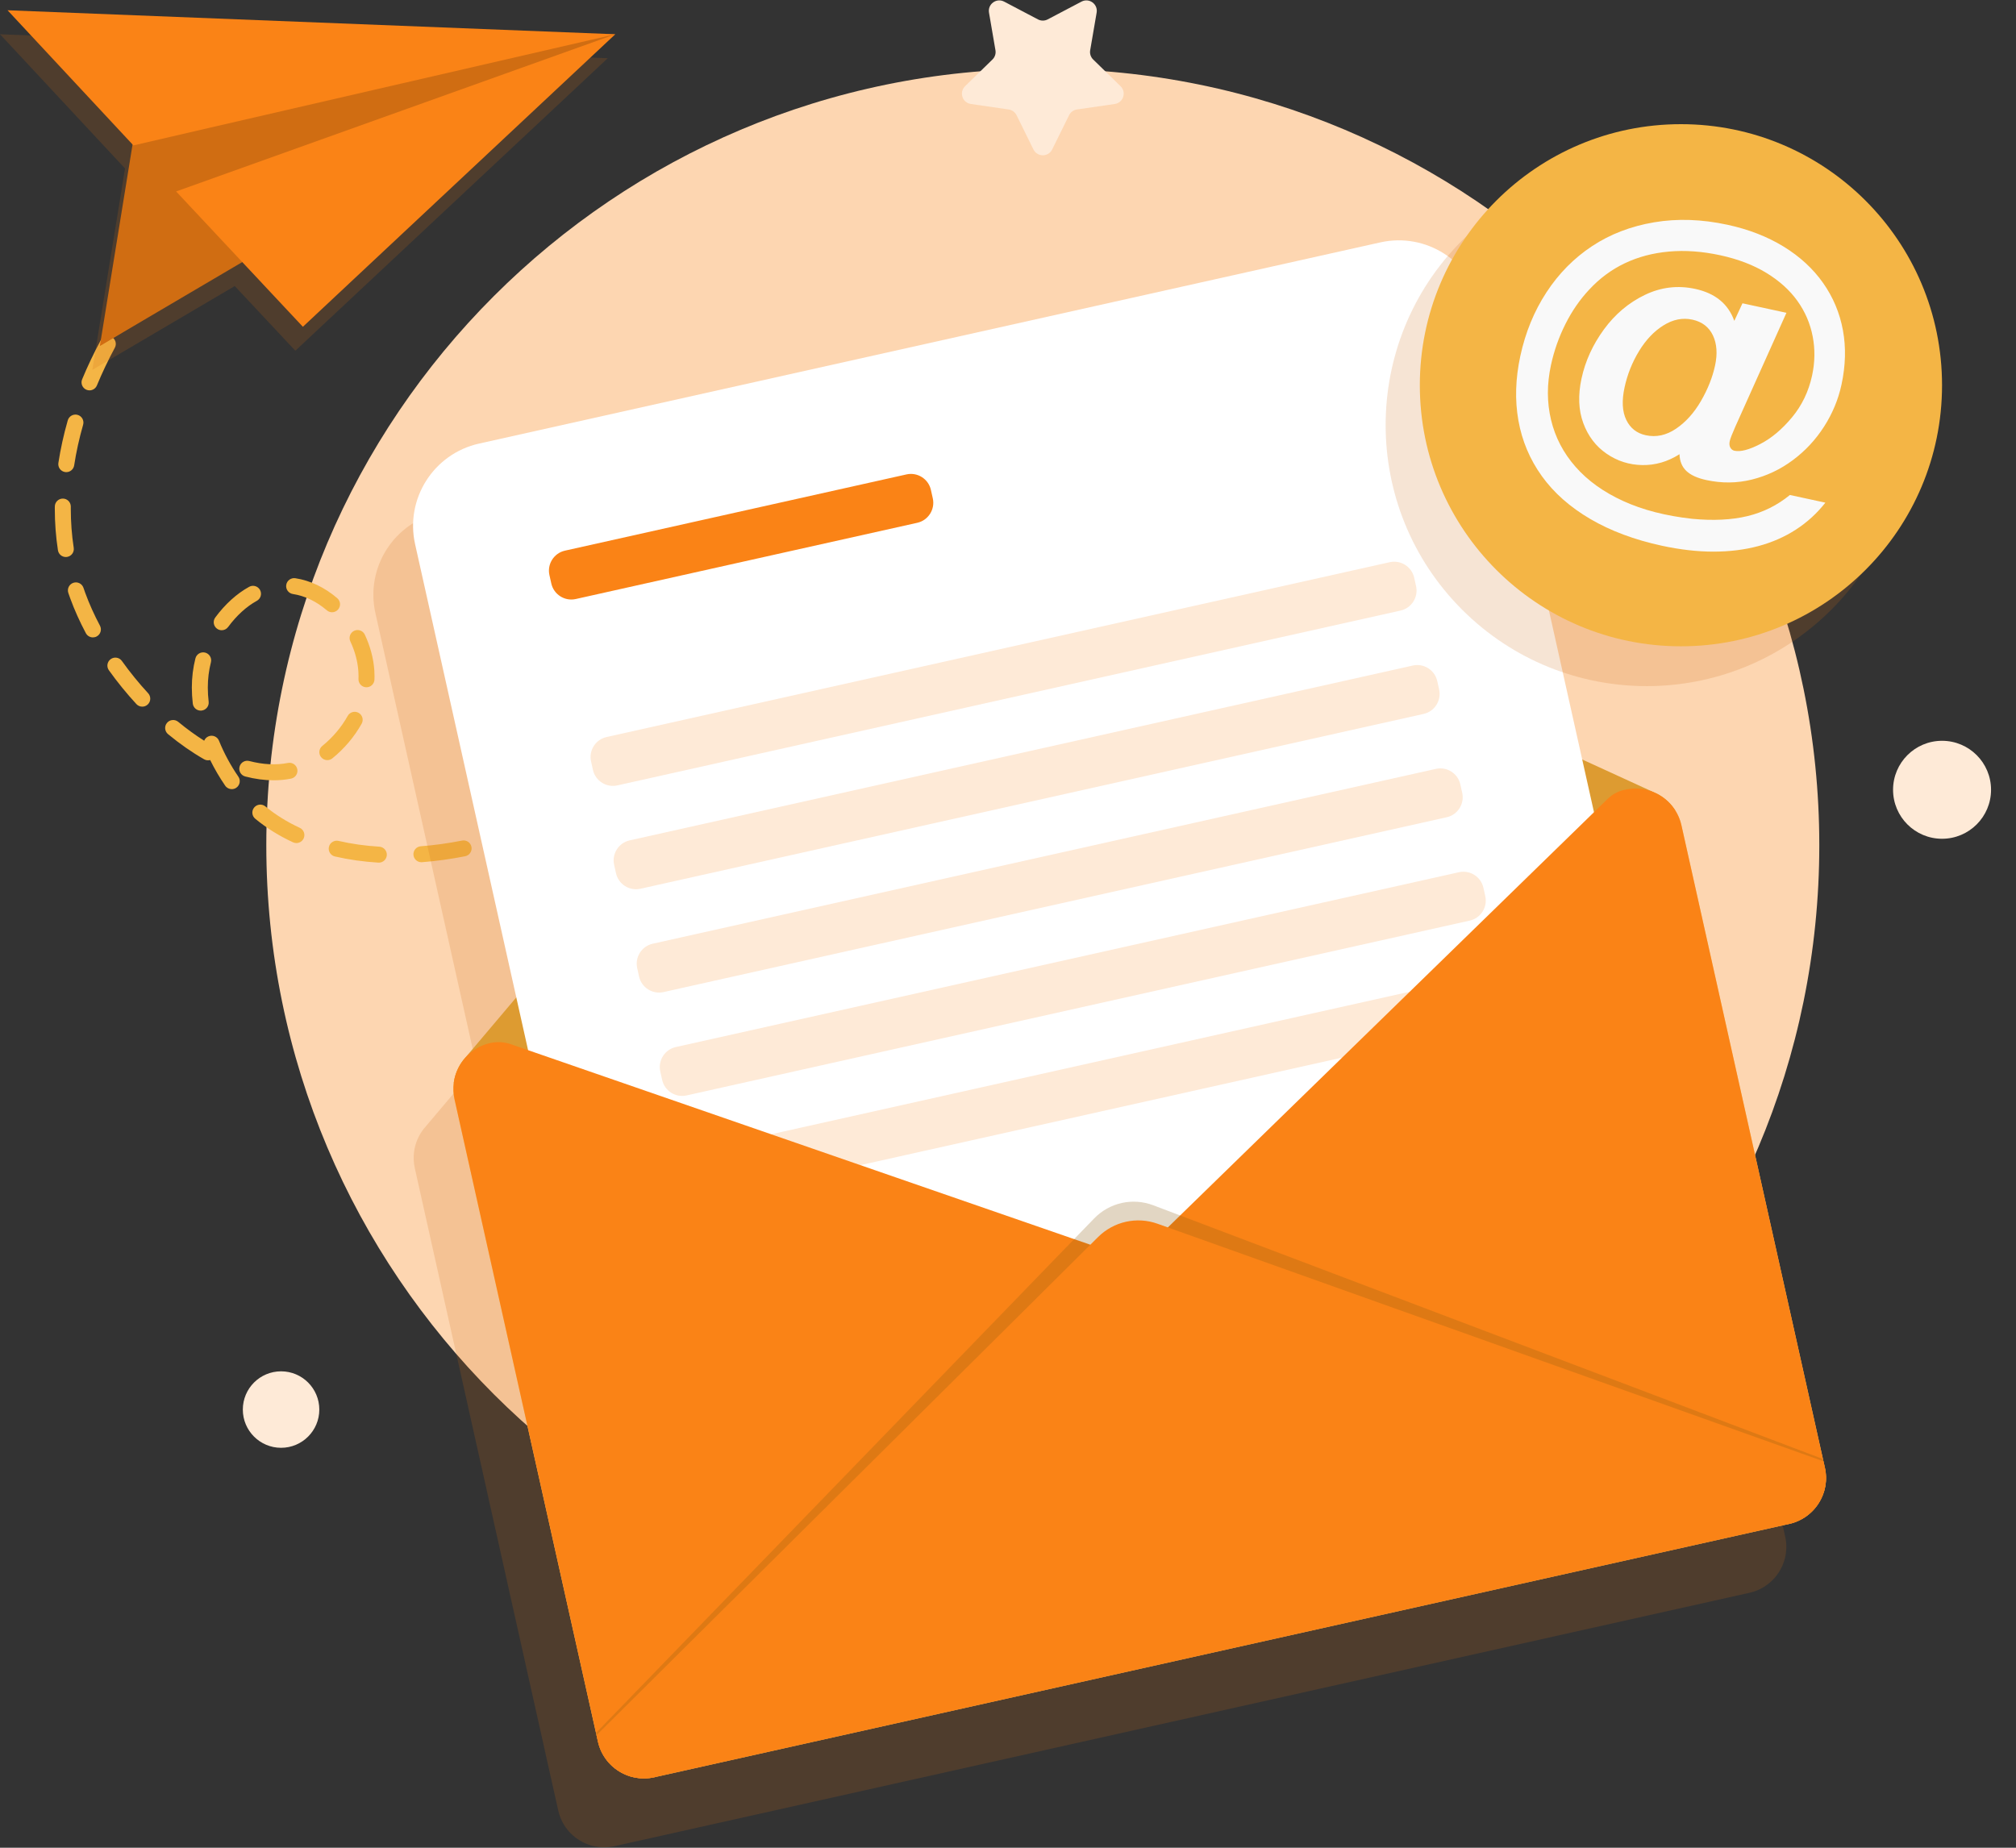 <svg width="240" height="220" viewBox="0 0 240 220" fill="none" xmlns="http://www.w3.org/2000/svg">
<rect x="0" y="0" width="240" height="220" fill="#333333" stroke="none"/>
<g id="Group">
<path id="Vector" d="M33.461 172.382C35.975 172.382 38.013 170.344 38.013 167.83C38.013 165.315 35.975 163.277 33.461 163.277C30.946 163.277 28.908 165.315 28.908 167.83C28.908 170.344 30.946 172.382 33.461 172.382Z" fill="#FEEAD7"/>
<path id="Vector_2" d="M231.197 99.867C234.418 99.867 237.029 97.256 237.029 94.035C237.029 90.814 234.418 88.203 231.197 88.203C227.976 88.203 225.365 90.814 225.365 94.035C225.365 97.256 227.976 99.867 231.197 99.867Z" fill="#FEEAD7"/>
<g id="Group_2">
<path id="Vector_3" d="M124.143 193.073C175.197 193.073 216.583 151.686 216.583 100.633C216.583 49.58 175.197 8.193 124.143 8.193C73.09 8.193 31.703 49.58 31.703 100.633C31.703 151.686 73.09 193.073 124.143 193.073Z" fill="#FDD6B1"/>
<path id="Vector_4" d="M45.101 102.711C45.082 102.711 45.062 102.71 45.043 102.709C43.248 102.6 41.508 102.353 39.87 101.975C39.358 101.856 39.038 101.346 39.157 100.834C39.276 100.322 39.791 100.006 40.298 100.121C41.834 100.476 43.469 100.707 45.158 100.81C45.683 100.842 46.082 101.293 46.05 101.817C46.019 102.322 45.601 102.711 45.101 102.711ZM50.168 102.661C49.675 102.661 49.258 102.281 49.22 101.782C49.18 101.258 49.572 100.8 50.096 100.76C51.703 100.637 53.355 100.409 55.008 100.083C55.532 99.982 56.023 100.317 56.126 100.832C56.227 101.348 55.892 101.847 55.377 101.949C53.651 102.29 51.923 102.528 50.243 102.657C50.217 102.66 50.192 102.661 50.168 102.661ZM60.108 100.723C59.702 100.723 59.326 100.46 59.199 100.053C59.044 99.551 59.325 99.018 59.827 98.863C61.385 98.381 62.961 97.809 64.507 97.162C64.995 96.958 65.549 97.188 65.752 97.672C65.955 98.157 65.727 98.714 65.242 98.917C63.637 99.588 62.005 100.181 60.389 100.681C60.296 100.709 60.2 100.723 60.108 100.723ZM35.286 100.378C35.153 100.378 35.017 100.35 34.887 100.291C33.227 99.523 31.713 98.58 30.387 97.485C29.981 97.152 29.923 96.552 30.258 96.147C30.591 95.742 31.19 95.683 31.597 96.018C32.797 97.007 34.173 97.864 35.685 98.563C36.162 98.784 36.369 99.349 36.149 99.826C35.989 100.174 35.645 100.378 35.286 100.378ZM27.592 93.96C27.291 93.96 26.993 93.816 26.809 93.549C26.149 92.591 25.543 91.556 25.021 90.494C24.786 90.559 24.527 90.534 24.299 90.403C22.865 89.587 21.42 88.58 20.006 87.412C19.6 87.077 19.544 86.477 19.878 86.073C20.212 85.667 20.812 85.611 21.217 85.946C22.239 86.79 23.275 87.543 24.308 88.193C24.401 87.963 24.584 87.769 24.832 87.669C25.319 87.473 25.873 87.707 26.07 88.194C26.669 89.673 27.466 91.152 28.375 92.47C28.673 92.902 28.564 93.495 28.131 93.793C27.967 93.905 27.779 93.96 27.592 93.96ZM32.568 92.906C31.492 92.906 30.358 92.754 29.198 92.452C28.689 92.32 28.384 91.801 28.516 91.292C28.648 90.784 29.166 90.478 29.676 90.61C31.326 91.039 32.884 91.116 34.274 90.841C34.791 90.736 35.29 91.073 35.392 91.59C35.494 92.105 35.16 92.606 34.644 92.708C33.978 92.84 33.279 92.906 32.568 92.906ZM38.967 90.506C38.69 90.506 38.415 90.385 38.227 90.152C37.897 89.744 37.96 89.145 38.369 88.815C39.597 87.822 40.643 86.587 41.393 85.24C41.649 84.78 42.228 84.616 42.687 84.871C43.146 85.127 43.31 85.707 43.055 86.165C42.186 87.723 40.98 89.15 39.565 90.294C39.388 90.437 39.177 90.506 38.967 90.506ZM23.894 84.611C23.419 84.611 23.008 84.255 22.951 83.772C22.876 83.131 22.837 82.492 22.837 81.871C22.837 80.667 22.982 79.494 23.266 78.386C23.397 77.877 23.917 77.572 24.424 77.702C24.933 77.833 25.241 78.352 25.109 78.861C24.864 79.814 24.74 80.827 24.74 81.871C24.74 82.417 24.774 82.981 24.841 83.547C24.903 84.069 24.53 84.542 24.008 84.603C23.97 84.608 23.932 84.611 23.894 84.611ZM16.936 84.138C16.68 84.138 16.425 84.035 16.237 83.832C15.069 82.564 13.966 81.209 12.962 79.803C12.656 79.375 12.756 78.781 13.184 78.476C13.611 78.17 14.205 78.269 14.511 78.697C15.469 80.039 16.52 81.332 17.637 82.542C17.992 82.928 17.969 83.53 17.582 83.886C17.399 84.054 17.167 84.138 16.936 84.138ZM43.628 81.83C43.615 81.83 43.603 81.83 43.589 81.829C43.064 81.808 42.656 81.366 42.676 80.84C42.681 80.732 42.682 80.623 42.682 80.514C42.682 80.322 42.676 80.127 42.663 79.932C42.584 78.764 42.254 77.533 41.708 76.371C41.484 75.895 41.688 75.329 42.164 75.105C42.64 74.884 43.205 75.086 43.429 75.561C44.075 76.934 44.466 78.401 44.562 79.804C44.578 80.043 44.586 80.279 44.586 80.514C44.586 80.649 44.583 80.783 44.578 80.917C44.557 81.429 44.136 81.83 43.628 81.83ZM11.06 75.892C10.72 75.892 10.391 75.709 10.22 75.387C9.491 74.014 8.87 72.631 8.373 71.276C8.29 71.051 8.211 70.824 8.133 70.597C7.966 70.099 8.234 69.56 8.732 69.392C9.235 69.225 9.769 69.493 9.938 69.991C10.008 70.202 10.083 70.412 10.159 70.621C10.626 71.896 11.212 73.199 11.9 74.495C12.147 74.959 11.971 75.535 11.507 75.781C11.363 75.857 11.21 75.892 11.06 75.892ZM26.393 75.039C26.197 75.039 25.999 74.978 25.83 74.853C25.407 74.541 25.316 73.945 25.628 73.522C26.792 71.942 28.187 70.678 29.663 69.868C30.123 69.615 30.7 69.782 30.955 70.243C31.207 70.703 31.04 71.281 30.579 71.535C29.343 72.214 28.161 73.291 27.159 74.651C26.973 74.904 26.686 75.039 26.393 75.039ZM39.53 72.898C39.311 72.898 39.091 72.823 38.912 72.669C37.676 71.611 36.28 70.939 34.873 70.728C34.354 70.649 33.996 70.165 34.075 69.645C34.153 69.126 34.643 68.767 35.158 68.846C36.917 69.112 38.644 69.933 40.15 71.225C40.548 71.566 40.595 72.167 40.254 72.566C40.064 72.785 39.798 72.898 39.53 72.898ZM7.836 66.321C7.374 66.321 6.97 65.985 6.897 65.514C6.65 63.91 6.525 62.251 6.525 60.581L6.527 60.308C6.532 59.785 6.957 59.364 7.478 59.364C7.48 59.364 7.483 59.364 7.486 59.364C8.011 59.368 8.433 59.797 8.43 60.322L8.428 60.581C8.428 62.154 8.545 63.717 8.777 65.225C8.857 65.744 8.5 66.23 7.982 66.309C7.933 66.318 7.884 66.321 7.836 66.321ZM7.891 56.215C7.843 56.215 7.795 56.211 7.746 56.204C7.227 56.125 6.871 55.639 6.95 55.12C7.207 53.45 7.581 51.745 8.067 50.051C8.212 49.546 8.739 49.254 9.243 49.398C9.748 49.543 10.04 50.069 9.895 50.575C9.432 52.191 9.073 53.816 8.83 55.408C8.758 55.878 8.354 56.215 7.891 56.215ZM10.656 46.479C10.535 46.479 10.412 46.455 10.294 46.407C9.808 46.206 9.577 45.649 9.778 45.164C10.424 43.605 11.172 42.034 11.999 40.498C12.248 40.035 12.823 39.862 13.287 40.112C13.75 40.361 13.922 40.938 13.673 41.4C12.876 42.88 12.157 44.392 11.536 45.892C11.385 46.258 11.03 46.479 10.656 46.479ZM15.448 37.554C15.267 37.554 15.084 37.503 14.922 37.394C14.484 37.103 14.365 36.513 14.656 36.075C15.594 34.665 16.615 33.263 17.692 31.91C18.019 31.499 18.617 31.432 19.029 31.759C19.441 32.087 19.508 32.685 19.181 33.096C18.138 34.407 17.149 35.764 16.24 37.129C16.058 37.404 15.755 37.554 15.448 37.554ZM21.751 29.615C21.519 29.615 21.285 29.53 21.102 29.359C20.718 29 20.698 28.398 21.056 28.014C21.913 27.098 22.816 26.185 23.742 25.301C24.122 24.939 24.723 24.951 25.087 25.332C25.45 25.711 25.437 26.314 25.056 26.677C24.155 27.537 23.278 28.424 22.446 29.314C22.259 29.514 22.005 29.615 21.751 29.615Z" fill="#F4B545"/>
<path id="Vector_5" opacity="0.18" d="M212.659 184.106C212.659 184.099 212.66 184.091 212.66 184.084C212.659 184.076 212.659 184.062 212.658 184.053C212.657 183.988 212.656 183.918 212.65 183.854C212.645 183.785 212.643 183.716 212.632 183.649C212.63 183.621 212.629 183.594 212.627 183.561C212.623 183.544 212.623 183.525 212.619 183.507C212.614 183.462 212.608 183.417 212.599 183.377C212.594 183.331 212.588 183.286 212.578 183.242C212.561 183.143 212.545 183.049 212.524 182.956L212.471 182.717C212.471 182.717 212.471 182.717 212.471 182.717L212.293 181.921L195.448 106.475C195.427 106.381 195.402 106.285 195.376 106.193C195.362 106.126 195.341 106.057 195.317 105.992C195.295 105.914 195.268 105.836 195.237 105.759C195.213 105.694 195.189 105.629 195.161 105.566C195.137 105.501 195.11 105.443 195.082 105.379C195.045 105.299 195.01 105.223 194.968 105.144C194.886 104.986 194.801 104.828 194.701 104.678C194.7 104.673 194.695 104.67 194.694 104.665C194.631 104.572 194.569 104.479 194.502 104.392C194.266 104.063 193.995 103.765 193.694 103.502C193.624 103.439 193.55 103.377 193.472 103.315C193.301 103.177 193.125 103.053 192.941 102.941C192.882 102.903 192.822 102.865 192.759 102.832C192.679 102.785 192.598 102.738 192.51 102.697C192.499 102.691 192.483 102.684 192.468 102.679L192.136 102.525C192.136 102.525 192.135 102.52 192.131 102.526L183.631 98.631L171.584 44.672C170.376 39.263 165.012 35.856 159.602 37.064L52.299 61.022C46.889 62.229 43.483 67.594 44.691 73.004L56.737 126.96L50.697 134.105L50.461 134.385C50.45 134.397 50.438 134.409 50.432 134.419C49.821 135.203 49.422 136.143 49.291 137.144C49.209 137.776 49.235 138.431 49.381 139.088L66.36 215.136L66.403 215.329L66.456 215.569C66.488 215.711 66.523 215.847 66.567 215.981C66.576 216.013 66.587 216.044 66.597 216.075C66.604 216.099 66.611 216.122 66.618 216.145C66.623 216.159 66.627 216.172 66.631 216.185C66.631 216.186 66.632 216.186 66.632 216.187C66.637 216.201 66.643 216.213 66.648 216.225C66.675 216.307 66.706 216.389 66.736 216.469C66.743 216.481 66.748 216.499 66.754 216.511C66.768 216.542 66.782 216.572 66.796 216.602C66.811 216.635 66.825 216.667 66.84 216.699C66.847 216.716 66.855 216.732 66.863 216.75C66.869 216.764 66.877 216.78 66.884 216.794C66.925 216.879 66.969 216.964 67.013 217.049C67.023 217.066 67.033 217.082 67.043 217.099C67.063 217.134 67.084 217.168 67.105 217.203C67.126 217.24 67.147 217.28 67.171 217.316C67.227 217.402 67.284 217.491 67.34 217.571C67.342 217.574 67.344 217.577 67.347 217.58C67.387 217.637 67.431 217.689 67.473 217.744C67.491 217.767 67.507 217.795 67.525 217.818C67.578 217.89 67.641 217.96 67.698 218.03C67.707 218.04 67.717 218.05 67.726 218.06C67.739 218.075 67.754 218.089 67.767 218.104C67.805 218.145 67.84 218.186 67.881 218.226C67.898 218.243 67.916 218.255 67.933 218.272C68.003 218.343 68.072 218.413 68.146 218.481C68.161 218.494 68.174 218.511 68.191 218.524C68.263 218.592 68.341 218.653 68.419 218.713C68.456 218.743 68.494 218.774 68.533 218.803C68.588 218.846 68.645 218.889 68.7 218.927C68.722 218.943 68.748 218.955 68.771 218.97C68.877 219.043 68.987 219.112 69.098 219.177C69.133 219.198 69.168 219.219 69.204 219.239C69.249 219.264 69.293 219.291 69.339 219.315C69.52 219.41 69.706 219.497 69.898 219.57C69.93 219.583 69.963 219.592 69.994 219.604C70.042 219.621 70.089 219.641 70.137 219.656C70.212 219.682 70.287 219.706 70.363 219.732C70.414 219.745 70.466 219.755 70.517 219.768C70.574 219.783 70.632 219.797 70.69 219.809C70.747 219.822 70.802 219.836 70.86 219.847C70.951 219.864 71.043 219.876 71.136 219.89C71.152 219.891 71.167 219.895 71.184 219.897C71.218 219.901 71.252 219.911 71.288 219.915C71.332 219.92 71.38 219.923 71.426 219.928C71.45 219.93 71.474 219.932 71.496 219.934C71.501 219.934 71.505 219.935 71.51 219.935C71.629 219.946 71.745 219.948 71.862 219.95C71.895 219.952 71.924 219.954 71.956 219.952C71.971 219.952 71.987 219.95 72.002 219.95C72.023 219.95 72.045 219.948 72.067 219.947C72.139 219.946 72.211 219.946 72.283 219.939C72.288 219.939 72.294 219.938 72.3 219.938C72.318 219.937 72.335 219.935 72.354 219.933C72.375 219.932 72.395 219.931 72.416 219.928C72.459 219.926 72.502 219.92 72.545 219.914C72.564 219.912 72.584 219.911 72.603 219.909C72.617 219.907 72.633 219.907 72.647 219.904C72.715 219.893 72.787 219.882 72.854 219.872C72.953 219.855 73.051 219.838 73.149 219.816L207.968 189.714L208.269 189.646C208.367 189.625 208.464 189.598 208.559 189.573C208.625 189.553 208.695 189.533 208.76 189.513C208.782 189.509 208.798 189.5 208.816 189.496C208.847 189.484 208.881 189.472 208.911 189.461C208.929 189.458 208.946 189.449 208.963 189.445C209.002 189.431 209.036 189.419 209.071 189.407C209.075 189.401 209.078 189.4 209.087 189.398C209.129 189.38 209.177 189.36 209.219 189.341C209.253 189.328 209.292 189.315 209.325 189.298C209.332 189.295 209.339 189.292 209.345 189.289C209.346 189.288 209.347 189.288 209.348 189.288C209.396 189.265 209.443 189.242 209.49 189.221C209.594 189.169 209.699 189.118 209.802 189.057C209.806 189.055 209.809 189.053 209.813 189.051C209.838 189.037 209.862 189.022 209.886 189.007C209.917 188.989 209.949 188.971 209.979 188.952C209.996 188.944 210.017 188.931 210.033 188.921C210.05 188.913 210.061 188.901 210.078 188.893C210.103 188.878 210.123 188.856 210.148 188.839C210.363 188.696 210.569 188.542 210.762 188.372C210.766 188.368 210.773 188.365 210.777 188.361C210.809 188.335 210.839 188.305 210.87 188.275C210.902 188.249 210.929 188.225 210.955 188.196C210.99 188.165 211.023 188.129 211.057 188.093C211.071 188.081 211.086 188.063 211.101 188.047C211.116 188.03 211.131 188.014 211.147 187.998C211.199 187.942 211.251 187.884 211.302 187.83C211.308 187.819 211.315 187.809 211.323 187.802C211.356 187.763 211.386 187.72 211.419 187.68C211.448 187.644 211.478 187.607 211.506 187.57C211.516 187.556 211.527 187.543 211.537 187.53C211.544 187.519 211.555 187.507 211.562 187.496C211.591 187.458 211.619 187.419 211.644 187.38C211.67 187.351 211.69 187.319 211.711 187.286C211.728 187.259 211.745 187.233 211.761 187.207C211.779 187.178 211.797 187.149 211.815 187.119C211.851 187.063 211.887 187.006 211.919 186.947C211.953 186.89 211.985 186.828 212.017 186.765C212.036 186.73 212.054 186.694 212.071 186.659C212.12 186.564 212.163 186.468 212.209 186.372C212.223 186.33 212.241 186.289 212.258 186.245C212.269 186.218 212.278 186.191 212.288 186.165C212.314 186.099 212.339 186.033 212.36 185.966C212.379 185.925 212.388 185.881 212.402 185.84C212.416 185.795 212.43 185.755 212.443 185.71C212.457 185.665 212.469 185.616 212.479 185.576C212.515 185.447 212.541 185.312 212.567 185.18C212.566 185.171 212.571 185.156 212.573 185.141C212.577 185.099 212.587 185.055 212.594 185.006C212.602 184.958 212.608 184.905 212.616 184.853C212.618 184.848 212.618 184.843 212.617 184.839C212.623 184.796 212.625 184.752 212.628 184.708C212.632 184.668 212.637 184.628 212.64 184.588C212.641 184.568 212.644 184.55 212.646 184.529C212.649 184.519 212.649 184.506 212.648 184.497C212.649 184.441 212.654 184.379 212.654 184.318C212.656 184.285 212.658 184.252 212.655 184.22C212.658 184.202 212.656 184.183 212.653 184.165C212.658 184.147 212.659 184.126 212.659 184.106Z" fill="#D06D12"/>
<g id="Group_3">
<path id="Vector_6" d="M200.171 98.271L217.248 174.753C217.269 174.846 217.285 174.939 217.302 175.038C217.312 175.083 217.318 175.127 217.323 175.173C217.333 175.213 217.338 175.258 217.343 175.303C217.347 175.321 217.347 175.34 217.351 175.357C217.354 175.389 217.354 175.416 217.356 175.445C217.366 175.512 217.368 175.581 217.374 175.65C217.38 175.714 217.381 175.783 217.382 175.849C217.385 175.881 217.383 175.913 217.38 175.946C217.385 175.968 217.386 175.996 217.383 176.02C217.385 176.052 217.384 176.085 217.382 176.118C217.382 176.178 217.376 176.24 217.375 176.296C217.377 176.305 217.376 176.318 217.374 176.328C217.364 176.433 217.36 176.536 217.344 176.638C217.345 176.642 217.346 176.647 217.343 176.652C217.336 176.705 217.33 176.758 217.322 176.806C217.313 176.855 217.305 176.898 217.301 176.941C217.299 176.956 217.293 176.97 217.295 176.98C217.269 177.111 217.243 177.247 217.207 177.376C217.197 177.415 217.185 177.465 217.171 177.509C217.157 177.554 217.144 177.594 217.13 177.64C217.115 177.68 217.107 177.724 217.088 177.766C217.061 177.85 217.029 177.937 216.996 178.019C216.976 178.075 216.954 178.121 216.937 178.172C216.883 178.286 216.834 178.399 216.775 178.511C216.733 178.595 216.691 178.674 216.647 178.749C216.604 178.828 216.556 178.904 216.507 178.979C216.488 179.017 216.463 179.05 216.439 179.088C216.418 179.121 216.398 179.153 216.371 179.182C216.348 179.22 216.318 179.258 216.29 179.298C216.284 179.309 216.272 179.321 216.265 179.331C216.197 179.425 216.124 179.517 216.05 179.602C216.042 179.609 216.036 179.62 216.028 179.631C215.968 179.695 215.909 179.764 215.845 179.829C215.822 179.853 215.804 179.876 215.785 179.894C215.751 179.93 215.717 179.965 215.682 179.996C215.655 180.025 215.629 180.05 215.597 180.076C215.567 180.106 215.536 180.136 215.505 180.161C215.289 180.358 215.054 180.536 214.805 180.694C214.789 180.702 214.777 180.714 214.761 180.722C214.744 180.73 214.724 180.744 214.707 180.753C214.65 180.789 214.593 180.825 214.53 180.858C214.427 180.918 214.322 180.969 214.217 181.021C214.163 181.048 214.108 181.073 214.053 181.1C214.019 181.116 213.981 181.13 213.946 181.142C213.904 181.161 213.857 181.18 213.815 181.199C213.806 181.201 213.801 181.202 213.799 181.207C213.764 181.219 213.729 181.232 213.691 181.246C213.674 181.249 213.656 181.258 213.639 181.262C213.609 181.273 213.574 181.286 213.544 181.297C213.527 181.3 213.51 181.309 213.488 181.314C213.422 181.333 213.352 181.353 213.287 181.372C213.19 181.399 213.095 181.424 212.997 181.446L77.876 211.615C77.778 211.636 77.68 211.654 77.581 211.671C77.514 211.682 77.442 211.693 77.374 211.703C77.297 211.716 77.22 211.723 77.142 211.727C77.097 211.732 77.052 211.738 77.01 211.738C76.901 211.748 76.79 211.75 76.683 211.75C76.651 211.753 76.623 211.75 76.589 211.748C76.472 211.746 76.356 211.744 76.237 211.733C76.166 211.726 76.099 211.722 76.033 211.714C75.713 211.678 75.396 211.614 75.089 211.529C75.013 211.504 74.938 211.479 74.863 211.454C74.778 211.427 74.691 211.395 74.609 211.362C74.104 211.163 73.635 210.896 73.207 210.563C73.107 210.487 73.01 210.407 72.916 210.321C72.597 210.039 72.313 209.721 72.067 209.367C72.011 209.285 71.954 209.196 71.898 209.111C71.841 209.026 71.793 208.934 71.74 208.844C71.692 208.753 71.643 208.661 71.6 208.569C71.557 208.48 71.519 208.396 71.481 208.307C71.474 208.295 71.47 208.277 71.462 208.265C71.429 208.179 71.394 208.089 71.366 208.002C71.361 207.999 71.359 207.99 71.357 207.981C71.332 207.912 71.313 207.847 71.293 207.777C71.249 207.643 71.214 207.506 71.183 207.365L54.107 130.883C53.96 130.227 53.935 129.573 54.017 128.941C54.148 127.939 54.547 126.999 55.158 126.216C55.165 126.205 55.176 126.193 55.187 126.181L55.422 125.901C56.171 125.068 57.179 124.453 58.357 124.19L193.479 94.022C193.612 93.992 193.741 93.968 193.873 93.953C193.893 93.944 193.921 93.942 193.945 93.941C194.07 93.922 194.202 93.907 194.326 93.898C194.353 93.896 194.385 93.894 194.413 93.892C194.524 93.886 194.635 93.885 194.743 93.889C194.77 93.887 194.797 93.886 194.826 93.889C194.961 93.891 195.094 93.899 195.227 93.911C195.35 93.921 195.479 93.938 195.6 93.957C195.773 93.984 195.945 94.025 196.113 94.07C196.206 94.091 196.3 94.117 196.391 94.148C196.551 94.196 196.708 94.254 196.858 94.323C196.862 94.317 196.863 94.322 196.863 94.322L197.195 94.476C197.21 94.482 197.226 94.488 197.236 94.494C197.324 94.535 197.405 94.583 197.485 94.629C197.548 94.662 197.608 94.7 197.667 94.738C197.85 94.85 198.026 94.974 198.197 95.113C198.275 95.174 198.35 95.237 198.42 95.299C198.721 95.562 198.992 95.86 199.228 96.189C199.294 96.276 199.357 96.369 199.42 96.462C199.421 96.467 199.426 96.471 199.427 96.474C199.526 96.625 199.612 96.781 199.694 96.94C199.735 97.019 199.771 97.095 199.808 97.175C199.836 97.239 199.863 97.298 199.887 97.362C199.915 97.426 199.939 97.49 199.963 97.555C199.994 97.631 200.02 97.709 200.043 97.788C200.067 97.853 200.087 97.922 200.101 97.989C200.124 98.081 200.15 98.178 200.171 98.271Z" fill="#F9C067"/>
<path id="Vector_7" d="M199.427 96.474L54.018 128.939C54.148 127.938 54.547 126.998 55.158 126.214C55.166 126.203 55.177 126.192 55.188 126.18L55.423 125.9L111.373 59.72C113.017 57.771 115.76 57.16 118.077 58.224L196.858 94.322C196.861 94.316 196.862 94.321 196.862 94.321L197.194 94.475C197.21 94.481 197.225 94.487 197.235 94.493C197.324 94.534 197.404 94.582 197.484 94.628C197.547 94.661 197.607 94.698 197.667 94.737C197.85 94.849 198.026 94.973 198.196 95.111C198.275 95.172 198.35 95.235 198.42 95.298C198.721 95.561 198.992 95.859 199.228 96.187C199.294 96.275 199.356 96.368 199.419 96.461C199.419 96.466 199.425 96.469 199.427 96.474Z" fill="#DD9B31"/>
<g id="Group_4">
<path id="Vector_8" d="M202.018 151.604L75.124 179.936L49.417 64.799C48.21 59.39 51.616 54.026 57.026 52.817L164.329 28.859C169.738 27.652 175.102 31.058 176.311 36.468L202.018 151.604Z" fill="white"/>
<path id="Vector_9" d="M166.735 72.696L73.494 93.514C72.188 93.806 70.88 92.976 70.588 91.669L70.363 90.66C70.071 89.354 70.902 88.046 72.208 87.754L165.449 66.936C166.755 66.644 168.062 67.474 168.354 68.781L168.58 69.791C168.87 71.097 168.041 72.404 166.735 72.696Z" fill="#FEEAD7"/>
<path id="Vector_10" d="M169.481 85.002L76.24 105.82C74.934 106.112 73.626 105.282 73.334 103.975L73.109 102.965C72.817 101.66 73.648 100.352 74.954 100.06L168.195 79.242C169.501 78.95 170.809 79.781 171.1 81.087L171.326 82.096C171.617 83.402 170.788 84.71 169.481 85.002Z" fill="#FEEAD7"/>
<path id="Vector_11" d="M172.229 97.305L78.988 118.123C77.682 118.415 76.374 117.585 76.082 116.279L75.857 115.269C75.565 113.963 76.396 112.655 77.702 112.364L170.943 91.546C172.249 91.254 173.557 92.084 173.848 93.39L174.074 94.4C174.365 95.707 173.535 97.014 172.229 97.305Z" fill="#FEEAD7"/>
<path id="Vector_12" d="M174.975 109.61L81.734 130.428C80.428 130.72 79.12 129.889 78.829 128.583L78.603 127.574C78.311 126.268 79.142 124.96 80.448 124.668L173.689 103.85C174.995 103.558 176.303 104.388 176.595 105.695L176.82 106.705C177.112 108.011 176.282 109.319 174.975 109.61Z" fill="#FEEAD7"/>
<path id="Vector_13" d="M177.723 121.916L84.482 142.734C83.176 143.026 81.868 142.196 81.577 140.889L81.351 139.88C81.059 138.574 81.89 137.266 83.196 136.974L176.437 116.156C177.743 115.864 179.051 116.694 179.343 118.001L179.568 119.01C179.86 120.317 179.029 121.625 177.723 121.916Z" fill="#FEEAD7"/>
<path id="Vector_14" d="M109.203 62.245L68.539 71.324C67.233 71.616 65.925 70.786 65.633 69.479L65.408 68.47C65.116 67.164 65.947 65.856 67.253 65.564L107.917 56.485C109.223 56.193 110.531 57.023 110.822 58.33L111.048 59.339C111.339 60.646 110.509 61.953 109.203 62.245Z" fill="#FA8316"/>
</g>
<path id="Vector_15" d="M136.138 154.868L136.139 154.872C135.977 155.15 135.772 155.419 135.524 155.661L78.178 211.546L77.877 211.614C77.323 211.738 76.773 211.776 76.238 211.733C76.162 211.727 76.087 211.72 76.014 211.713C75.074 211.606 74.183 211.262 73.426 210.724C73.355 210.674 73.282 210.621 73.209 210.563C72.997 210.402 72.797 210.218 72.609 210.022C72.543 209.958 72.487 209.892 72.426 209.826C72.368 209.755 72.306 209.686 72.253 209.614C71.746 208.974 71.373 208.215 71.183 207.364L54.107 130.882C53.96 130.227 53.935 129.572 54.017 128.94C54.148 127.938 54.547 126.998 55.158 126.215C55.165 126.204 55.176 126.192 55.187 126.18L55.422 125.9C56.171 125.068 57.179 124.452 58.357 124.189C59.174 124.007 60.025 124.055 60.817 124.329L66.251 126.208L127.5 147.406L129.803 148.203L134.199 149.724C134.526 149.837 134.826 149.993 135.091 150.176L135.092 150.181C136.586 151.228 137.046 153.288 136.138 154.868Z" fill="#FA8316"/>
<path id="Vector_16" d="M200.173 98.271L217.249 174.753C217.27 174.846 217.286 174.939 217.304 175.038C217.314 175.083 217.319 175.127 217.325 175.173C217.334 175.213 217.339 175.258 217.345 175.303C217.348 175.321 217.348 175.34 217.352 175.357C217.355 175.389 217.356 175.416 217.357 175.445C217.367 175.512 217.369 175.581 217.376 175.65C217.381 175.714 217.382 175.783 217.383 175.849C217.385 175.858 217.384 175.871 217.386 175.881C217.385 175.9 217.386 175.923 217.382 175.946C217.387 175.968 217.388 175.996 217.385 176.02C217.387 176.052 217.386 176.085 217.384 176.118C217.384 176.178 217.382 176.234 217.377 176.296C217.379 176.305 217.378 176.318 217.376 176.328C217.371 176.431 217.362 176.536 217.346 176.638C217.347 176.642 217.348 176.647 217.346 176.652C217.338 176.705 217.336 176.752 217.324 176.806C217.319 176.849 217.31 176.893 217.303 176.941C217.3 176.951 217.299 176.965 217.297 176.98C217.271 177.111 217.245 177.247 217.209 177.376C217.199 177.415 217.187 177.465 217.173 177.509C217.16 177.554 217.146 177.594 217.132 177.64C217.118 177.68 217.109 177.724 217.09 177.766C217.063 177.85 217.031 177.937 216.998 178.019C216.978 178.075 216.956 178.121 216.939 178.172C216.886 178.291 216.832 178.401 216.777 178.511C216.735 178.595 216.693 178.674 216.649 178.749C216.606 178.828 216.558 178.904 216.509 178.979C216.49 179.017 216.465 179.05 216.441 179.088C216.42 179.121 216.4 179.153 216.373 179.182C216.35 179.22 216.321 179.258 216.292 179.298C216.286 179.309 216.274 179.32 216.267 179.331C216.199 179.425 216.126 179.517 216.052 179.602C216.044 179.609 216.038 179.62 216.031 179.631C215.97 179.695 215.911 179.764 215.847 179.829C215.824 179.853 215.806 179.876 215.787 179.894C215.753 179.93 215.72 179.965 215.684 179.996C215.658 180.025 215.631 180.05 215.599 180.076C215.569 180.106 215.538 180.136 215.507 180.161C215.291 180.358 215.056 180.536 214.808 180.694C214.791 180.702 214.775 180.715 214.763 180.722C214.746 180.73 214.726 180.744 214.709 180.753C214.652 180.789 214.595 180.825 214.532 180.858C214.429 180.918 214.324 180.969 214.219 181.021C214.165 181.048 214.11 181.073 214.055 181.1C214.021 181.116 213.983 181.13 213.949 181.142C213.907 181.161 213.859 181.18 213.817 181.199L213.804 181.202C213.764 181.216 213.727 181.233 213.692 181.246C213.675 181.249 213.658 181.258 213.64 181.262C213.61 181.273 213.58 181.285 213.545 181.297C213.528 181.3 213.511 181.309 213.489 181.314C213.423 181.333 213.353 181.353 213.288 181.372C213.192 181.399 213.096 181.424 212.998 181.446L212.697 181.514L137.027 155.327C136.7 155.214 136.4 155.058 136.14 154.874L136.139 154.869C134.64 153.822 134.182 151.771 135.092 150.182L135.091 150.177C135.248 149.9 135.453 149.631 135.701 149.39L139.028 146.145L140.773 144.443L187.194 99.206L191.404 95.104C191.943 94.579 192.618 94.214 193.353 94.05L193.479 94.022C193.612 93.992 193.741 93.968 193.873 93.953C193.894 93.944 193.921 93.942 193.945 93.941C194.071 93.922 194.202 93.907 194.326 93.898C194.353 93.896 194.385 93.894 194.414 93.892C194.524 93.886 194.635 93.885 194.743 93.889C194.77 93.887 194.798 93.886 194.827 93.889C194.962 93.891 195.094 93.899 195.227 93.911C195.35 93.921 195.48 93.938 195.6 93.957C195.773 93.984 195.946 94.025 196.113 94.07C196.206 94.091 196.3 94.117 196.392 94.148C196.551 94.196 196.708 94.254 196.859 94.323C196.862 94.317 196.863 94.322 196.863 94.322L197.195 94.476C197.211 94.482 197.226 94.488 197.236 94.494C197.325 94.535 197.405 94.583 197.485 94.629C197.548 94.662 197.608 94.7 197.667 94.738C197.851 94.85 198.027 94.974 198.197 95.113C198.276 95.174 198.35 95.237 198.421 95.299C198.722 95.562 198.992 95.86 199.229 96.189C199.294 96.276 199.357 96.369 199.42 96.462C199.421 96.467 199.427 96.471 199.428 96.474C199.526 96.625 199.613 96.781 199.695 96.94C199.736 97.019 199.771 97.095 199.808 97.175C199.836 97.239 199.863 97.298 199.887 97.362C199.915 97.426 199.939 97.49 199.963 97.555C199.994 97.631 200.02 97.709 200.043 97.788C200.067 97.853 200.087 97.922 200.101 97.989C200.125 98.081 200.152 98.178 200.173 98.271Z" fill="#FA8316"/>
<path id="Vector_17" opacity="0.25" d="M217.018 173.716L217.196 174.512C217.9 177.666 216.021 180.77 212.999 181.445L77.878 211.614C74.856 212.288 71.835 210.278 71.131 207.124L70.953 206.329L130.243 145.087C132.083 143.185 134.831 142.571 137.305 143.51L217.018 173.716Z" fill="#8E5F13"/>
<path id="Vector_18" d="M217.078 173.989L217.249 174.752C217.924 177.773 216.021 180.77 212.999 181.445L77.878 211.614C74.857 212.288 71.859 210.385 71.184 207.364L71.014 206.601L130.732 147.279C132.586 145.437 135.333 144.824 137.794 145.702L217.078 173.989Z" fill="#FA8316"/>
</g>
<path id="Vector_19" opacity="0.18" d="M218.02 72.59C230.159 60.451 230.159 40.77 218.02 28.631C205.881 16.492 186.2 16.492 174.061 28.631C161.923 40.77 161.923 60.451 174.061 72.59C186.2 84.729 205.881 84.729 218.02 72.59Z" fill="#D06D12"/>
<g id="Group_5">
<path id="Vector_20" d="M200.111 76.952C217.278 76.952 231.195 63.035 231.195 45.868C231.195 28.701 217.278 14.784 200.111 14.784C182.944 14.784 169.027 28.701 169.027 45.868C169.027 63.035 182.944 76.952 200.111 76.952Z" fill="#F4B545"/>
<g id="Group_6">
<path id="Vector_21" d="M206.465 38.205L207.437 36.112L212.671 37.244L206.583 50.806C206.203 51.665 205.982 52.239 205.92 52.53C205.854 52.834 205.879 53.088 205.993 53.292C206.107 53.497 206.271 53.623 206.482 53.668C207.196 53.822 208.219 53.556 209.55 52.868C210.882 52.182 212.141 51.126 213.327 49.701C214.514 48.277 215.313 46.613 215.725 44.71C216.068 43.124 216.091 41.566 215.792 40.035C215.494 38.503 214.889 37.1 213.974 35.823C213.06 34.546 211.831 33.437 210.285 32.494C208.738 31.551 206.908 30.85 204.794 30.392C202.639 29.926 200.603 29.78 198.684 29.953C196.765 30.126 195.011 30.59 193.423 31.347C191.834 32.103 190.417 33.156 189.171 34.505C188.073 35.679 187.135 37.04 186.358 38.586C185.581 40.133 185.008 41.76 184.639 43.464C184.148 45.738 184.15 47.914 184.648 49.993C185.146 52.072 186.119 53.936 187.568 55.584C189.017 57.233 190.906 58.588 193.235 59.653C195.564 60.718 198.303 61.423 201.451 61.773C203.959 62.011 206.15 61.904 208.026 61.452C209.901 60.999 211.587 60.16 213.084 58.935L217.306 59.849C216.313 61.114 215.145 62.182 213.802 63.054C212.457 63.926 210.964 64.581 209.319 65.021C207.675 65.461 205.89 65.68 203.968 65.68C202.046 65.679 200 65.443 197.832 64.975C194.581 64.272 191.746 63.212 189.327 61.797C186.908 60.38 184.983 58.678 183.553 56.688C182.123 54.698 181.193 52.49 180.762 50.066C180.332 47.642 180.409 45.082 180.991 42.386C181.6 39.57 182.638 37.042 184.106 34.8C185.573 32.558 187.384 30.726 189.538 29.304C191.692 27.881 194.152 26.937 196.916 26.469C199.68 26.002 202.595 26.1 205.661 26.764C208.173 27.307 210.396 28.172 212.332 29.358C214.268 30.545 215.834 31.987 217.031 33.685C218.227 35.383 219.014 37.258 219.394 39.311C219.773 41.364 219.716 43.528 219.225 45.801C218.842 47.572 218.149 49.238 217.148 50.798C216.146 52.359 214.907 53.689 213.431 54.788C211.956 55.887 210.333 56.657 208.563 57.097C206.794 57.539 204.984 57.558 203.134 57.157C202.064 56.926 201.27 56.565 200.754 56.072C200.238 55.581 199.967 54.916 199.94 54.08C198.544 54.969 197.067 55.4 195.51 55.374C193.952 55.348 192.535 54.896 191.258 54.018C189.981 53.14 189.058 51.927 188.487 50.379C187.915 48.83 187.846 47.058 188.277 45.063C188.726 42.988 189.614 41.042 190.94 39.227C192.267 37.411 193.892 36.04 195.814 35.114C197.737 34.188 199.736 33.949 201.81 34.398C204.189 34.911 205.741 36.181 206.465 38.205ZM193.399 46.128C193.056 47.714 193.124 49.001 193.602 49.99C194.08 50.979 194.854 51.59 195.925 51.821C197.167 52.09 198.368 51.83 199.527 51.044C200.686 50.258 201.673 49.16 202.491 47.752C203.307 46.345 203.868 44.934 204.174 43.52C204.325 42.82 204.379 42.17 204.335 41.573C204.292 40.976 204.154 40.43 203.921 39.937C203.689 39.444 203.368 39.04 202.96 38.723C202.552 38.407 202.057 38.185 201.475 38.059C200.311 37.807 199.167 38.034 198.038 38.738C196.91 39.441 195.939 40.462 195.125 41.801C194.309 43.14 193.734 44.581 193.399 46.128Z" fill="#F9F9F9"/>
</g>
</g>
<g id="Group_7">
<path id="Vector_22" opacity="0.18" d="M72.351 6.933L0 4.078L14.883 20.06L10.992 44.04L27.946 34.059L35.159 41.761L72.351 6.933Z" fill="#D06D12"/>
<g id="Group_8">
<g id="Group_9">
<path id="Vector_23" d="M11.889 41.186L17.573 6.159L73.248 4.079L11.889 41.186Z" fill="#D06D12"/>
<path id="Vector_24" d="M15.883 17.314C16.178 17.224 73.25 4.078 73.25 4.078L0.898 1.222L15.883 17.314Z" fill="#FA8316"/>
<path id="Vector_25" d="M20.966 22.794L11.889 41.185L39.99 24.642L20.966 22.794Z" fill="#D06D12"/>
<path id="Vector_26" d="M20.967 22.795L36.057 38.908L73.248 4.079L20.967 22.795Z" fill="#FA8316"/>
</g>
</g>
</g>
</g>
<path id="Vector_27" d="M124.723 2.31L128.748 0.193C129.66 -0.287 130.726 0.488 130.552 1.503L129.783 5.986C129.714 6.389 129.848 6.8 130.141 7.086L133.397 10.261C134.135 10.98 133.728 12.233 132.709 12.381L128.208 13.035C127.803 13.094 127.453 13.348 127.273 13.715L125.26 17.794C124.804 18.718 123.486 18.718 123.03 17.794L121.018 13.715C120.836 13.349 120.487 13.094 120.082 13.035L115.581 12.381C114.562 12.233 114.154 10.98 114.893 10.261L118.149 7.086C118.442 6.801 118.576 6.39 118.507 5.986L117.738 1.503C117.564 0.488 118.63 -0.287 119.542 0.193L123.567 2.31C123.928 2.5 124.36 2.5 124.723 2.31Z" fill="#FEEAD7"/>
</g>
</svg>

